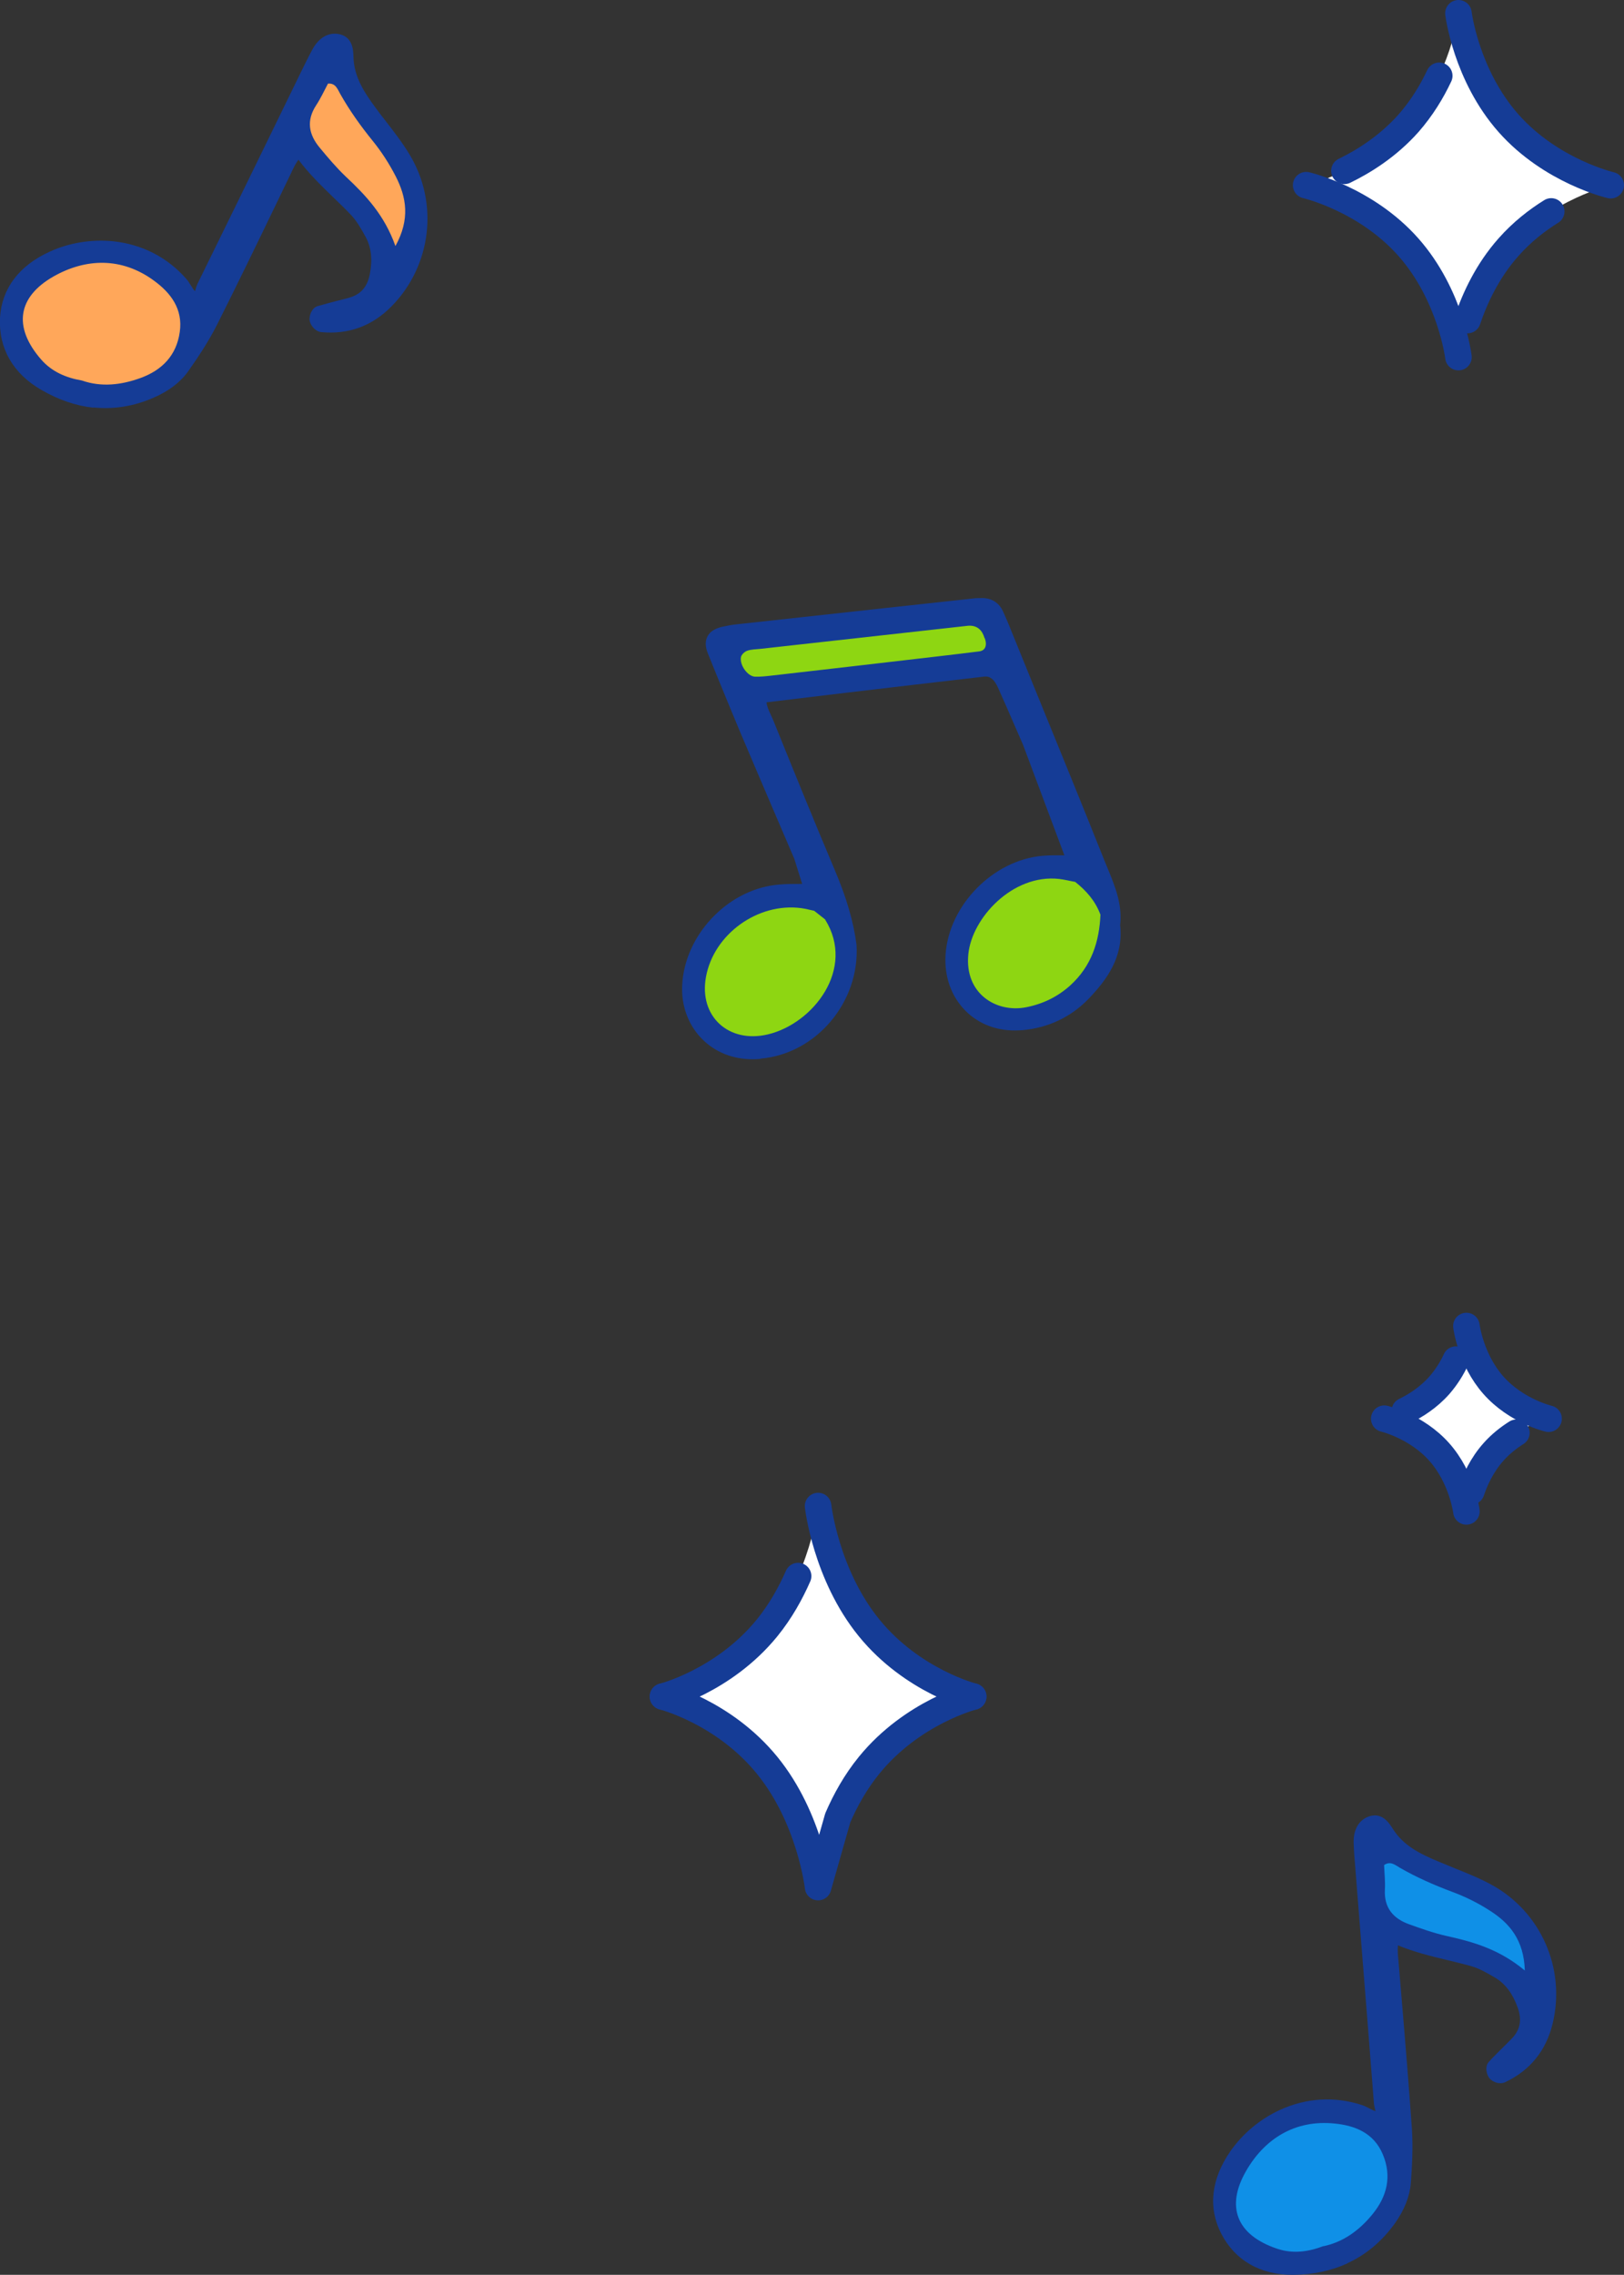 <?xml version="1.0" encoding="UTF-8"?>
<svg id="_レイヤー_2" data-name="レイヤー 2" xmlns="http://www.w3.org/2000/svg" width="103.98" height="145.56" viewBox="0 0 103.98 145.56">
  <rect x="0" y="0" width="103.98" height="145.56" fill="#333333" stroke="none"/>
  <defs>
    <style>
      .cls-1 {
        fill: #153c96;
      }

      .cls-1, .cls-2, .cls-3, .cls-4, .cls-5 {
        stroke-width: 0px;
      }

      .cls-2 {
        fill: #ffa75a;
      }

      .cls-3 {
        fill: #0f90e7;
      }

      .cls-4 {
        fill: #fff;
      }

      .cls-6 {
        fill: none;
        stroke: #153c96;
        stroke-linecap: round;
        stroke-linejoin: round;
        stroke-width: 1.7px;
      }

      .cls-5 {
        fill: #8ed612;
      }
    </style>
  </defs>
  <g id="LP">
    <g>
      <g>
        <path class="cls-4" d="M42.45,108.56s3.88.98,6.66,4.39,3.27,7.8,3.27,7.8c0,0,.49-4.39,3.27-7.8,2.78-3.41,6.66-4.39,6.66-4.39,0,0-3.88-.98-6.66-4.39s-3.27-7.8-3.27-7.8c0,0-.49,4.39-3.27,7.8-2.78,3.41-6.66,4.39-6.66,4.39Z"/>
        <path class="cls-6" d="M62.31,108.56s-3.88-.98-6.66-4.39-3.27-7.8-3.27-7.8"/>
        <path class="cls-6" d="M62.31,108.56s-3.88.98-6.66,4.39c-.88,1.08-1.53,2.26-2.01,3.37l-1.26,4.43s-.49-4.39-3.27-7.8-6.66-4.39-6.66-4.39"/>
        <path class="cls-6" d="M51.1,100.85c-.48,1.09-1.12,2.25-1.99,3.32-2.78,3.41-6.66,4.39-6.66,4.39"/>
      </g>
      <g>
        <path class="cls-4" d="M103.13,11.85s-3.81-.88-6.54-3.96c-2.73-3.08-3.21-7.04-3.21-7.04,0,0-.48,3.96-3.21,7.04-2.73,3.08-6.54,3.96-6.54,3.96,0,0,3.81.88,6.54,3.96s3.21,7.04,3.21,7.04c0,0,.48-3.96,3.21-7.04s6.54-3.96,6.54-3.96Z"/>
        <path class="cls-6" d="M83.63,11.85s3.81.88,6.54,3.96,3.21,7.04,3.21,7.04"/>
        <path class="cls-6" d="M103.13,11.85s-3.81-.88-6.54-3.96c-2.73-3.08-3.21-7.04-3.21-7.04"/>
        <path class="cls-6" d="M92.15,4.85c-.47,1-1.11,2.06-1.97,3.04-1.3,1.46-2.84,2.43-4.1,3.04"/>
        <path class="cls-6" d="M93.96,20.48c.46-1.37,1.26-3.13,2.63-4.67.85-.96,1.81-1.71,2.73-2.28"/>
      </g>
      <g>
        <path class="cls-4" d="M99.15,90.78s-2.06-.48-3.53-2.14-1.73-3.79-1.73-3.79c0,0-.26,2.14-1.73,3.79-1.47,1.66-3.53,2.14-3.53,2.14,0,0,2.06.48,3.53,2.14,1.47,1.66,1.73,3.79,1.73,3.79,0,0,.26-2.14,1.73-3.79,1.47-1.66,3.53-2.14,3.53-2.14Z"/>
        <path class="cls-6" d="M88.63,90.78s2.06.48,3.53,2.14c1.47,1.66,1.73,3.79,1.73,3.79"/>
        <path class="cls-6" d="M99.15,90.78s-2.06-.48-3.53-2.14-1.73-3.79-1.73-3.79"/>
        <path class="cls-6" d="M93.22,87c-.25.54-.6,1.11-1.06,1.64-.7.79-1.53,1.31-2.21,1.64"/>
        <path class="cls-6" d="M94.2,95.43c.25-.74.68-1.69,1.42-2.52.46-.52.98-.92,1.47-1.23"/>
      </g>
      <g>
        <path class="cls-1" d="M6,26.09c-1.13-.12-2.25-.5-3.35-1.14C.83,23.91-.1,22.27,0,20.33c.11-1.86,1.21-3.33,3.19-4.23,1.24-.57,2.69-.8,4.07-.66,1.85.2,3.47,1.03,4.68,2.42.11.13.2.27.29.42.1.16.17.28.26.35,0-.03.02-.07.03-.11.03-.12.07-.24.12-.35,1.62-3.3,3.24-6.6,4.85-9.91l1.78-3.65c.24-.49.48-.98.74-1.46.38-.69.93-1.04,1.55-.99h0c1.04.11,1.06,1.06,1.07,1.47.03,1.28.69,2.28,1.42,3.27.22.3.44.59.67.88.52.67,1.06,1.37,1.51,2.12,1.87,3.1,1.4,7.08-1.14,9.68-1.25,1.28-2.77,1.84-4.53,1.67-.36-.04-.66-.4-.73-.71-.06-.3.11-.83.5-.95.41-.12.83-.23,1.25-.34.25-.06.49-.12.74-.19.77-.21,1.2-.69,1.36-1.53.18-.93.09-1.7-.26-2.35-.28-.52-.57-1.02-.93-1.41-.37-.39-.76-.77-1.15-1.14-.77-.75-1.56-1.51-2.23-2.41-.21.28-.34.57-.48.87l-.99,2.05c-1.23,2.55-2.47,5.1-3.74,7.63-.55,1.09-1.24,2.12-1.84,2.97-.49.7-1.23,1.27-2.19,1.69-1.28.57-2.6.78-3.91.64Z"/>
        <path class="cls-2" d="M5.25,24.35c-1.05-.18-1.95-.58-2.62-1.35-1.85-2.13-1.44-4.03.78-5.3,2.07-1.18,4.38-1.26,6.45.26,1.07.78,1.86,1.81,1.65,3.28-.21,1.51-1.14,2.45-2.52,2.95-1.24.45-2.51.59-3.74.16Z"/>
        <path class="cls-2" d="M25.32,15.75c-.71-2-1.9-3.25-3.18-4.45-.6-.57-1.14-1.21-1.67-1.85-.7-.84-.87-1.73-.23-2.71.29-.44.51-.92.76-1.39.5-.04.61.36.79.67.6,1.06,1.3,2.04,2.07,2.99.57.7,1.07,1.48,1.48,2.28.68,1.33.93,2.73-.02,4.45Z"/>
      </g>
      <g>
        <path class="cls-1" d="M48.67,67.76c-.15.01-.3.02-.45.02-1.29.01-2.47-.46-3.32-1.35-.85-.89-1.29-2.1-1.22-3.41.16-3.14,2.82-6,5.93-6.39.1-.01.2-.02.29-.03.44-.04.9-.04,1.36-.04.03,0,.07,0,.1,0l-.5-1.6-1.02-2.38c-.83-1.94-1.66-3.87-2.48-5.81-.49-1.17-.97-2.34-1.45-3.51l-.58-1.43c-.18-.44-.19-.8-.03-1.11.16-.31.48-.51.97-.62.3-.06.59-.12.89-.15,4.8-.53,14.65-1.6,14.65-1.6.18-.02.36-.04.54-.06s.37-.02.56-.02c.58,0,1.06.31,1.3.83.12.27.24.53.35.8l1.59,3.91c1.54,3.77,3.08,7.54,4.59,11.32l.19.46c.46,1.12.94,2.27.79,3.61.23,2.04-.87,3.5-1.98,4.67-1.14,1.2-2.63,1.91-4.3,2.05,0,0-.2.01-.2.01-1.33.07-2.55-.37-3.43-1.26-.9-.91-1.35-2.17-1.27-3.55.19-3.18,3.04-6.09,6.22-6.36.44-.04.87-.03,1.36-.03,0,0,.02,0,.03,0l-2.65-7.08-.48-1.1c-.37-.86-.75-1.72-1.13-2.57q-.33-.73-.82-.69l-.27.03c-2.88.33-5.76.67-8.65,1.01l-5.07.61c.02.23.11.44.24.73.05.11.1.22.15.33l.08.19c1.26,3.11,2.56,6.32,3.89,9.46.77,1.81,1.21,3.34,1.4,4.8.23,3.67-2.59,6.99-6.15,7.29ZM51.73,58.97c-.43.13-.86.19-1.29.25-.56.08-1.09.15-1.57.38-1.67.82-2.8,2.44-2.65,3.79.11.95.63,1.5,1.64,1.73.19.04.39.06.62.04,1.18-.1,2.64-1.06,3.47-2.28.46-.68.4-1.4.33-2.23-.03-.36-.06-.72-.05-1.1l-.03-.03c-.16-.17-.33-.34-.47-.55ZM66.94,57.32c-1.87.31-3.55,1.85-3.84,3.51-.14.83.02,1.54.44,2,.4.43.99.63,1.71.57.11,0,.22-.02.34-.05,1.65-.3,2.82-1.35,3.56-3.19.06-.15.09-.33.13-.53.05-.28.11-.58.25-.87-.13-.19-.28-.37-.44-.56-.24-.28-.5-.59-.69-.95-.11.03-.23.05-.35.06-.19.02-.38,0-.57,0-.15,0-.3-.01-.45,0h-.09Z"/>
        <path class="cls-5" d="M70.46,58.5c-.07,1.76-.58,3.32-1.93,4.55-.82.74-1.76,1.19-2.82,1.4-1.88.38-3.97-.84-3.71-3.4.23-2.31,2.83-5.13,5.8-4.81.35.04.69.13,1.04.19.71.56,1.29,1.22,1.61,2.08Z"/>
        <path class="cls-5" d="M52.83,58.84c1.97,3.15-.76,6.66-3.67,7.35-2.5.59-4.42-1.15-3.96-3.67.49-2.74,3.32-4.78,6.1-4.41.28.04.55.11.83.17.24.19.47.37.71.56Z"/>
        <path class="cls-5" d="M63.05,40.83c.17.46.04.8-.35.85-.91.12-1.83.22-2.74.33-3.52.41-7.04.82-10.56,1.22-.35.04-.71.08-1.06.07-.47-.02-.99-.74-.9-1.25.03-.16.23-.35.4-.41.26-.09.55-.09.84-.12,4.23-.47,8.45-.94,12.68-1.41.21-.02.42-.05.63-.07.6-.04.91.31,1.05.8Z"/>
      </g>
      <g>
        <path class="cls-1" d="M86.27,144.83c-1.03.47-2.19.72-3.46.73-2.09.02-3.73-.91-4.62-2.64-.85-1.66-.65-3.48.59-5.27.78-1.12,1.9-2.06,3.17-2.64,1.7-.78,3.52-.88,5.26-.31.16.05.31.13.46.21.17.09.29.15.4.17,0-.03-.02-.07-.03-.11-.03-.12-.06-.25-.07-.36-.28-3.67-.58-7.33-.87-11l-.32-4.05c-.05-.54-.09-1.09-.11-1.63-.02-.78.27-1.37.83-1.64h0c.95-.44,1.45.37,1.67.72.68,1.09,1.75,1.61,2.89,2.09.34.14.68.28,1.02.42.79.32,1.61.64,2.38,1.06,3.19,1.72,4.81,5.38,3.95,8.91-.42,1.73-1.45,3-3.05,3.75-.33.15-.77,0-.98-.24-.2-.23-.33-.77-.05-1.07.29-.32.6-.62.91-.93.18-.18.36-.36.54-.54.56-.57.68-1.21.39-2.01-.32-.89-.79-1.51-1.42-1.89-.51-.3-1.01-.59-1.52-.74-.52-.15-1.04-.27-1.57-.4-1.04-.25-2.11-.51-3.15-.94-.04.34,0,.66.03.99l.19,2.27c.24,2.82.47,5.64.67,8.47.08,1.22.01,2.45-.07,3.49-.07.85-.41,1.71-1.02,2.57-.82,1.14-1.84,2-3.04,2.55Z"/>
        <path class="cls-3" d="M84.74,143.72c-.99.38-1.97.5-2.94.18-2.68-.89-3.3-2.74-2.03-4.96,1.18-2.07,3.13-3.32,5.68-3.06,1.32.13,2.52.61,3.09,1.98.59,1.41.26,2.69-.66,3.82-.83,1.02-1.86,1.78-3.14,2.05Z"/>
        <path class="cls-3" d="M97.63,126.09c-1.63-1.36-3.29-1.83-5-2.21-.81-.18-1.6-.46-2.38-.74-1.03-.36-1.64-1.05-1.58-2.22.03-.53-.03-1.06-.05-1.58.41-.28.71,0,1.02.18,1.06.61,2.16,1.09,3.3,1.52.85.31,1.68.72,2.44,1.21,1.26.8,2.19,1.87,2.25,3.84Z"/>
      </g>
    </g>
  </g>
</svg>